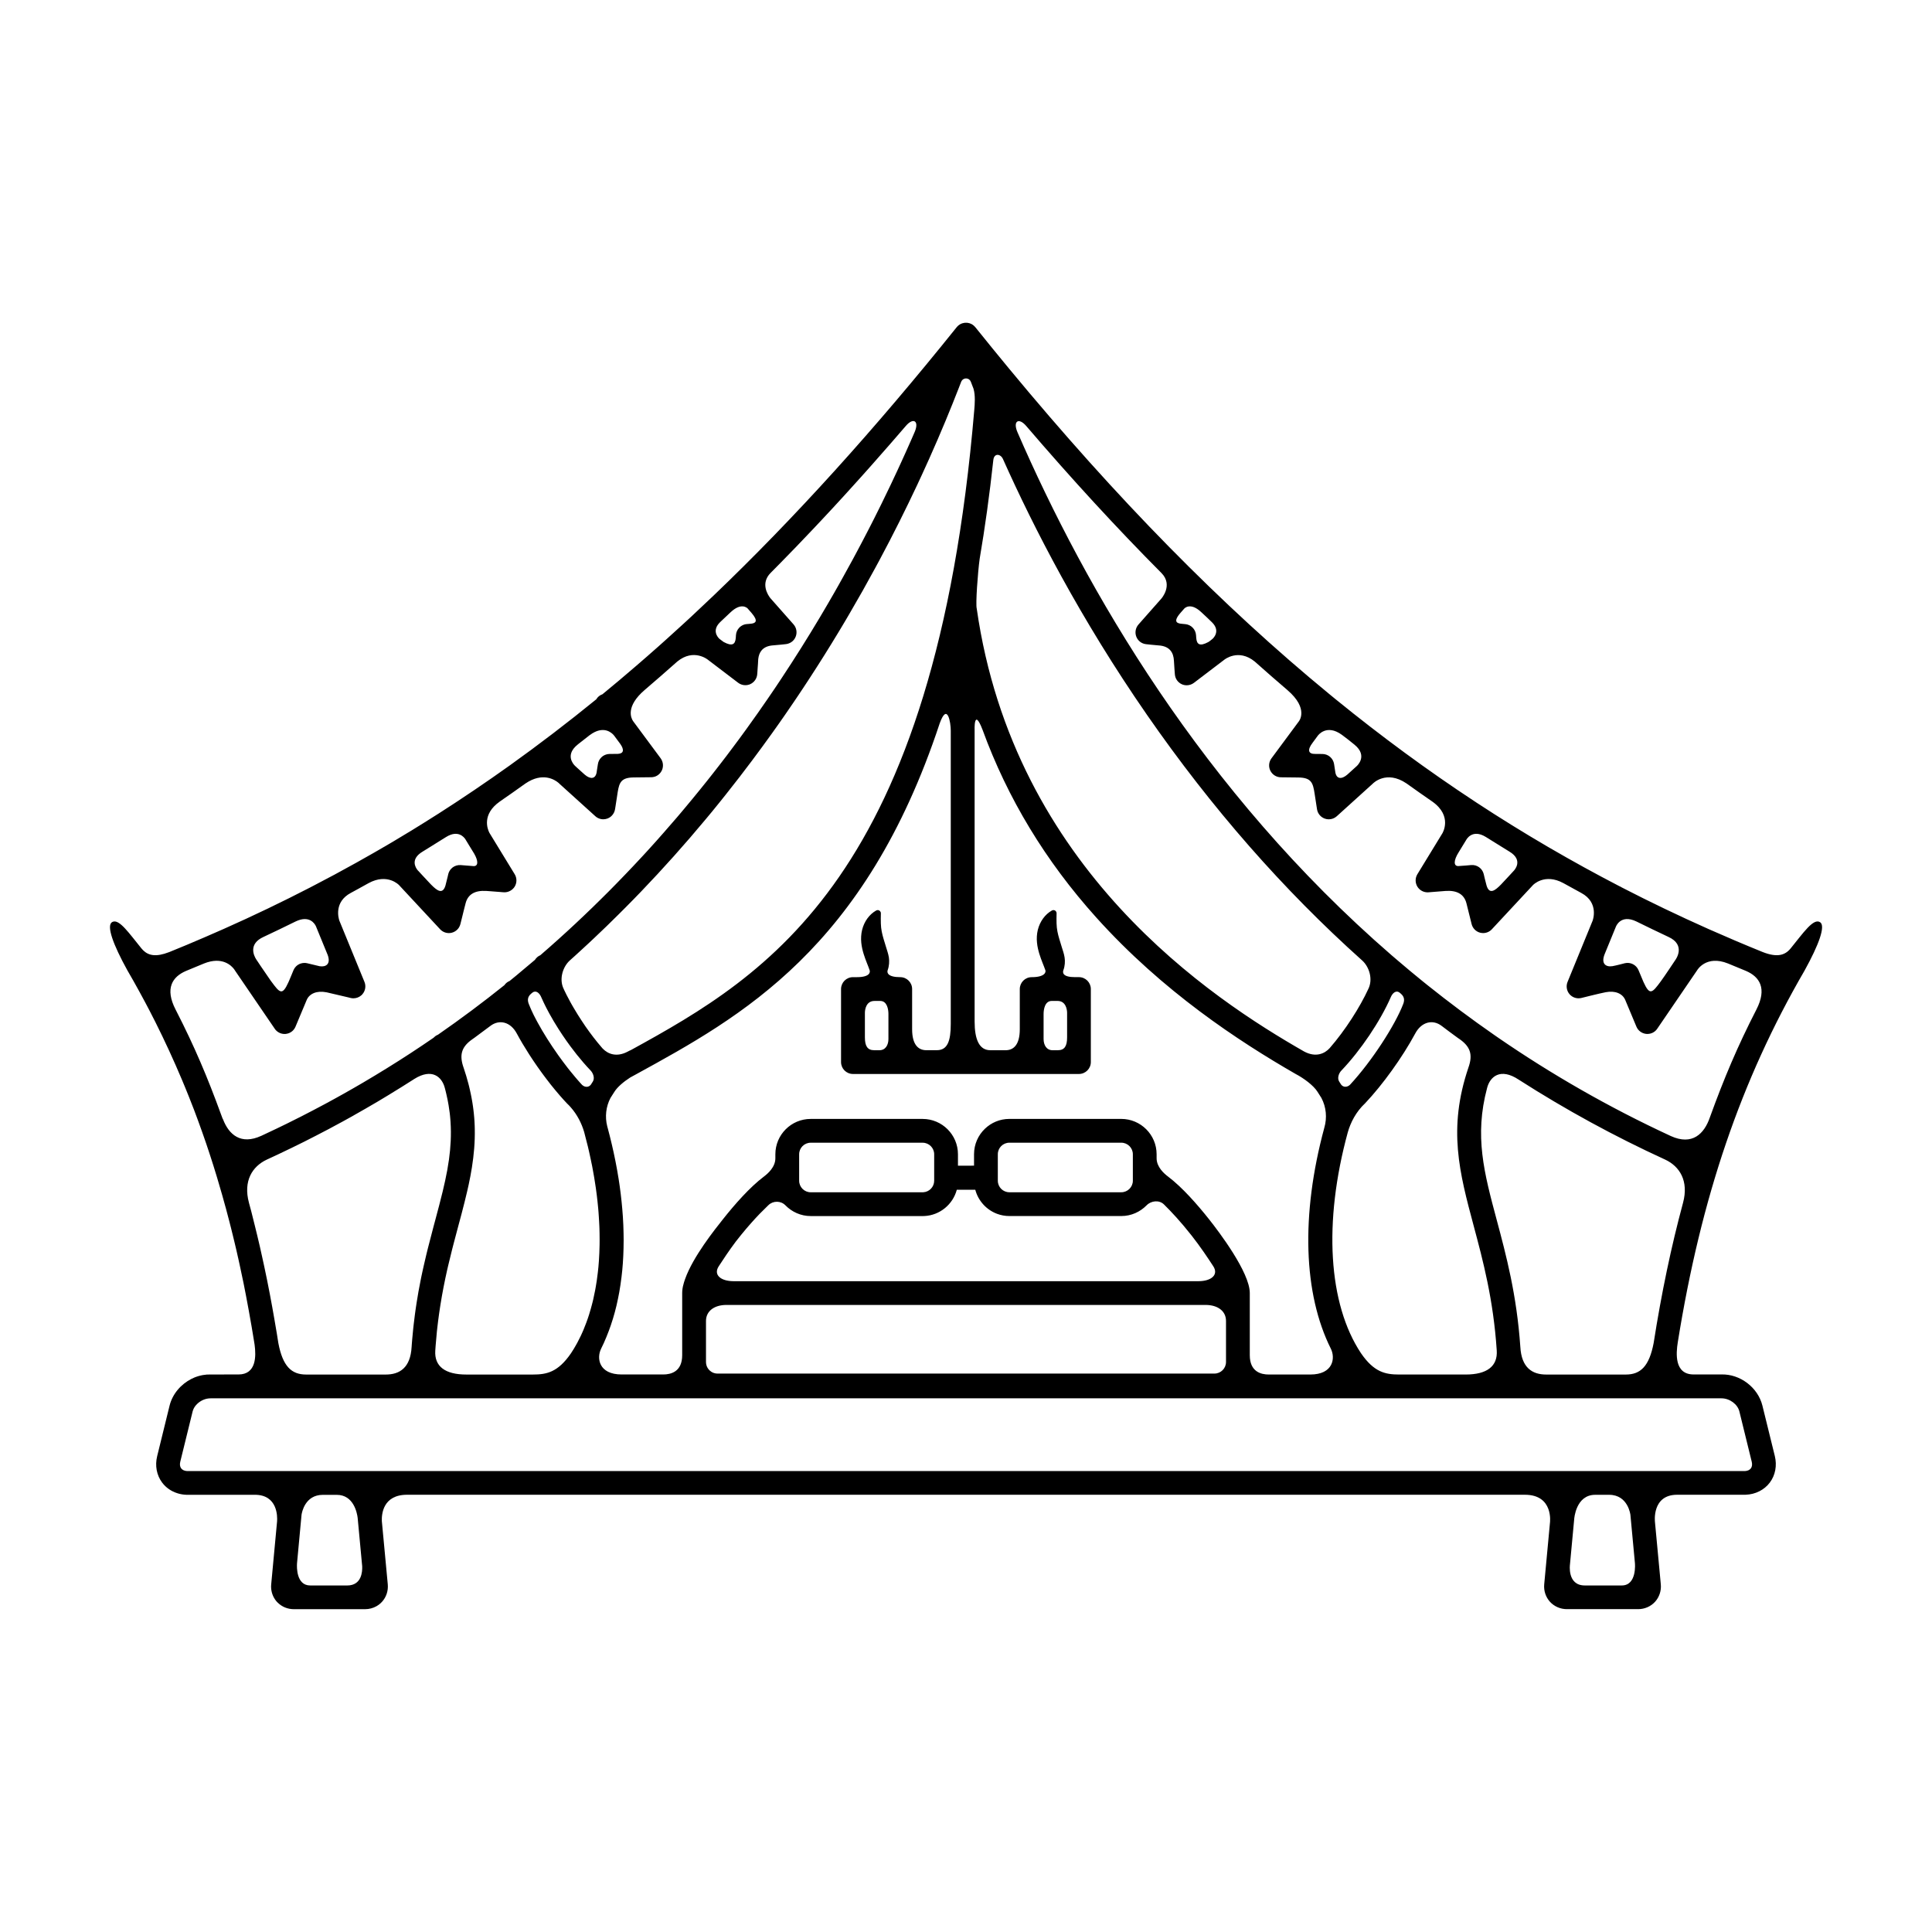 <svg height='100px' width='100px'  fill="#000000" xmlns="http://www.w3.org/2000/svg" xmlns:xlink="http://www.w3.org/1999/xlink" version="1.1" x="0px" y="0px" viewBox="0 0 100 100" enable-background="new 0 0 100 100" xml:space="preserve"><path d="M93.401,50.242c0.752-1.358,1.092-2.312,0.812-2.505c-0.346-0.238-0.875,0.551-1.53,1.353  c-0.293,0.358-0.698,0.481-1.447,0.187c-0.948-0.384-1.883-0.782-2.808-1.192c-0.009-0.004-0.018-0.009-0.026-0.012  c-1.516-0.676-3.003-1.388-4.464-2.142c-0.033-0.023-0.069-0.042-0.107-0.057c-0.001-0.001-0.004-0.001-0.006-0.002  c-1.229-0.637-2.44-1.303-3.635-1.999c-0.026-0.017-0.051-0.032-0.078-0.045c-1.252-0.731-2.49-1.498-3.712-2.3  c-0.01-0.006-0.018-0.015-0.027-0.02c-0.005-0.004-0.01-0.005-0.015-0.008c-2.456-1.615-4.856-3.378-7.223-5.304  c-0.122-0.099-0.256-0.206-0.316-0.259c-5.605-4.604-11.03-10.137-16.577-16.841c-0.586-0.708-1.171-1.428-1.76-2.161  c-0.002,0-0.003-0.001-0.004-0.002c-0.004-0.006-0.011-0.012-0.017-0.019c-0.009-0.01-0.016-0.019-0.024-0.027v-0.001  c-0.005-0.004-0.009-0.008-0.014-0.012c-0.005-0.005-0.01-0.009-0.015-0.014c-0.002-0.002-0.006-0.005-0.01-0.008  c-0.002-0.003-0.006-0.005-0.008-0.008c-0.001-0.001-0.001-0.002-0.002-0.003c-0.002-0.002-0.005-0.002-0.007-0.005  c-0.002-0.001-0.005-0.003-0.008-0.005c-0.01-0.008-0.018-0.014-0.028-0.021c-0.011-0.006-0.021-0.013-0.032-0.02  c-0.008-0.005-0.016-0.01-0.024-0.015c-0.006-0.003-0.013-0.005-0.02-0.008c-0.01-0.005-0.021-0.01-0.032-0.014  c-0.006-0.002-0.012-0.006-0.019-0.009c-0.005-0.002-0.01-0.002-0.015-0.005c-0.009-0.003-0.018-0.006-0.026-0.009  c-0.006-0.002-0.014-0.003-0.021-0.004c-0.011-0.003-0.023-0.005-0.036-0.008c-0.013-0.002-0.025-0.006-0.039-0.008  c-0.007-0.001-0.013-0.002-0.021-0.002s-0.014-0.001-0.021-0.001h-0.012c-0.009-0.001-0.018-0.001-0.026-0.001  c-0.009,0-0.018,0-0.026,0.001h-0.013c-0.006,0.001-0.014,0.001-0.021,0.001H49.94c-0.006,0-0.013,0.001-0.021,0.002  c-0.013,0.002-0.024,0.004-0.037,0.008c-0.012,0.002-0.024,0.005-0.037,0.008c-0.007,0.001-0.013,0.002-0.021,0.004  c-0.009,0.003-0.017,0.006-0.025,0.009c-0.002,0.001-0.005,0.002-0.008,0.002c-0.002,0.001-0.006,0.001-0.008,0.002  s-0.006,0.002-0.009,0.004c-0.003,0.001-0.006,0.003-0.01,0.005c-0.01,0.004-0.021,0.008-0.032,0.014  c-0.006,0.003-0.012,0.005-0.02,0.008c-0.007,0.005-0.016,0.01-0.023,0.015c0,0.001-0.001,0.001-0.001,0.001  c-0.011,0.005-0.021,0.012-0.031,0.019c-0.01,0.007-0.02,0.013-0.03,0.021c-0.001,0.001-0.003,0.003-0.006,0.005  c-0.002,0.002-0.005,0.002-0.007,0.005c-0.001,0-0.002,0.001-0.004,0.002v0.001c-0.002,0.002-0.006,0.005-0.008,0.008  c-0.004,0.003-0.006,0.006-0.01,0.008v0.001c-0.004,0.003-0.009,0.008-0.014,0.012c-0.004,0.004-0.009,0.008-0.013,0.012v0.001  c-0.009,0.009-0.017,0.018-0.026,0.027c-0.005,0.006-0.013,0.012-0.017,0.019c-0.001,0.001-0.002,0.002-0.002,0.002  c-4.238,5.284-8.388,9.879-12.58,13.888c-0.381,0.364-0.763,0.724-1.145,1.08c-0.143,0.132-0.287,0.265-0.431,0.397  c-0.287,0.263-0.573,0.524-0.862,0.783c-0.143,0.129-0.287,0.258-0.431,0.386c-0.192,0.169-0.384,0.338-0.576,0.507  c-0.192,0.169-0.384,0.336-0.578,0.501c-0.289,0.249-0.577,0.495-0.866,0.738c-0.29,0.243-0.58,0.484-0.87,0.723  c-0.055,0.02-0.107,0.044-0.156,0.081c-0.067,0.05-0.121,0.11-0.161,0.178l-0.001,0.001c-0.74,0.602-1.483,1.188-2.23,1.759  c-0.746,0.57-1.497,1.125-2.251,1.665c-0.604,0.432-1.212,0.854-1.823,1.267c-0.305,0.207-0.61,0.411-0.918,0.613  c-0.005,0.004-0.01,0.005-0.015,0.008c-0.005,0.002-0.01,0.006-0.014,0.01c-0.001,0.002-0.003,0.003-0.006,0.004  c-0.002,0.003-0.005,0.004-0.006,0.005c-0.306,0.2-0.612,0.398-0.919,0.596h-0.001c-0.46,0.293-0.923,0.582-1.388,0.868  c-0.001,0-0.001,0-0.001,0c-0.31,0.189-0.622,0.376-0.933,0.562c-0.156,0.092-0.312,0.185-0.469,0.276h-0.001  c-0.013,0.007-0.027,0.013-0.039,0.021s-0.025,0.015-0.036,0.022c-0.16,0.094-0.32,0.186-0.481,0.278  c-0.29,0.167-0.581,0.332-0.872,0.493c0,0,0,0.001-0.001,0.001c-0.377,0.21-0.757,0.419-1.137,0.623  c-0.381,0.205-0.762,0.405-1.146,0.604c-0.003,0.001-0.004,0.001-0.006,0.002c-0.038,0.016-0.073,0.036-0.107,0.057  c-0.366,0.188-0.732,0.374-1.1,0.558c-0.367,0.182-0.735,0.362-1.104,0.54c-0.746,0.358-1.499,0.707-2.259,1.044  c-0.009,0.004-0.018,0.008-0.026,0.012h-0.001c-0.318,0.14-0.636,0.28-0.956,0.418c-0.306,0.132-0.613,0.263-0.921,0.392  c0,0,0,0.001-0.001,0.001c-0.308,0.129-0.618,0.256-0.929,0.382c-0.007,0.003-0.015,0.006-0.022,0.008  c-0.662,0.256-1.053,0.181-1.335-0.097c-0.032-0.031-0.062-0.063-0.09-0.099c-0.629-0.77-1.142-1.53-1.489-1.375  c-0.014,0.007-0.027,0.015-0.041,0.023c-0.279,0.192,0.058,1.145,0.81,2.501c0.001,0.001,0.001,0.002,0.002,0.003  c0.104,0.177,0.205,0.354,0.305,0.532c0.1,0.179,0.199,0.357,0.297,0.535c0.111,0.199,0.218,0.4,0.325,0.601  c0.074,0.138,0.146,0.277,0.218,0.415c0.012,0.021,0.021,0.042,0.032,0.063c0.091,0.173,0.18,0.348,0.267,0.523  c0.488,0.975,0.945,1.966,1.371,2.978c0.055,0.126,0.107,0.254,0.159,0.382c0.07,0.169,0.138,0.338,0.206,0.508  c0.089,0.22,0.175,0.443,0.261,0.667c0.057,0.151,0.114,0.304,0.171,0.458c0.013,0.032,0.025,0.064,0.036,0.097  c0.071,0.194,0.142,0.387,0.21,0.583c0.001,0.001,0.001,0.003,0.002,0.005c0.069,0.194,0.137,0.39,0.204,0.585  c0.052,0.152,0.103,0.303,0.152,0.456c0.026,0.075,0.05,0.151,0.074,0.226c0.051,0.152,0.099,0.304,0.147,0.458  c0.015,0.045,0.028,0.092,0.043,0.138c0.053,0.167,0.104,0.336,0.155,0.505c0.09,0.295,0.177,0.593,0.261,0.892  c0.058,0.201,0.115,0.403,0.168,0.606c0.01,0.034,0.02,0.069,0.029,0.102c0.06,0.223,0.121,0.448,0.177,0.673  c0.033,0.123,0.064,0.247,0.095,0.372c0.032,0.125,0.062,0.249,0.092,0.374c0.027,0.109,0.053,0.217,0.079,0.325  c0.035,0.144,0.068,0.287,0.102,0.431c0.028,0.125,0.057,0.25,0.084,0.375c0.001,0.004,0.003,0.006,0.003,0.009  c0.028,0.126,0.056,0.253,0.083,0.38c0.067,0.304,0.132,0.61,0.195,0.918c0.043,0.213,0.086,0.426,0.126,0.642  c0.051,0.259,0.1,0.521,0.146,0.783c0.05,0.272,0.099,0.545,0.145,0.819c0.024,0.136,0.045,0.271,0.068,0.407  c0.023,0.139,0.046,0.279,0.069,0.42c0.006,0.039,0.012,0.082,0.02,0.127c0.076,0.575,0.096,1.532-0.837,1.532H10.91  c-0.14-0.004-0.278,0.006-0.415,0.031c-0.029,0.005-0.057,0.011-0.086,0.018c-0.029,0.006-0.058,0.013-0.086,0.021  c-0.028,0.007-0.057,0.016-0.084,0.024c-0.029,0.009-0.056,0.019-0.084,0.028c-0.027,0.01-0.055,0.021-0.083,0.031  c-0.053,0.023-0.107,0.047-0.159,0.073c-0.55,0.278-0.987,0.784-1.136,1.388l-0.641,2.609c-0.123,0.494-0.028,0.995,0.258,1.375  c0.197,0.262,0.474,0.453,0.794,0.551c0.058,0.019,0.117,0.034,0.177,0.045c0.022,0.005,0.045,0.009,0.069,0.013  c0.069,0.011,0.14,0.018,0.211,0.02h0.023h3.523c1.182,0,1.168,1.129,1.151,1.369c-0.001,0.028-0.004,0.044-0.004,0.044  l-0.301,3.224c-0.027,0.275,0.044,0.553,0.196,0.776c0.03,0.045,0.063,0.088,0.1,0.127c0.015,0.016,0.028,0.031,0.044,0.044  c0.218,0.216,0.516,0.337,0.83,0.337H18.9c0.208,0,0.411-0.054,0.587-0.154c0.035-0.021,0.069-0.042,0.102-0.065  c0.034-0.023,0.066-0.049,0.095-0.075c0.031-0.027,0.06-0.055,0.087-0.086c0.222-0.241,0.33-0.571,0.3-0.903v-0.002l-0.299-3.188  c0,0-0.002-0.024-0.006-0.067c0-0.006-0.002-0.013-0.002-0.021v-0.011c-0.013-0.326,0.045-1.351,1.306-1.351h31.491h26.366  c1.5,0,1.299,1.449,1.299,1.449l-0.298,3.188c-0.031,0.333,0.079,0.662,0.299,0.904c0.222,0.242,0.539,0.38,0.873,0.38h3.692  c0.334,0,0.653-0.139,0.873-0.381c0.221-0.243,0.329-0.572,0.298-0.904l-0.302-3.223c0,0-0.178-1.413,1.146-1.413h3.524  c0.008,0,0.015,0,0.024-0.001c0.508-0.018,0.964-0.249,1.25-0.629c0.287-0.381,0.38-0.882,0.259-1.376l-0.642-2.608  c-0.232-0.941-1.158-1.645-2.133-1.613h-1.43c-1.008,0-0.905-1.114-0.818-1.66C88.041,61.985,90.112,55.906,93.401,50.242z   M83.062,49.372c0.143-0.348,0.571-1.394,0.571-1.394s0.235-0.684,1.072-0.28c0.545,0.27,1.094,0.533,1.646,0.793  c0.947,0.427,0.366,1.196,0.366,1.196s-0.555,0.838-0.754,1.107c-0.447,0.603-0.57,0.757-0.898,0.031  c-0.067-0.15-0.255-0.608-0.255-0.608c-0.116-0.277-0.416-0.43-0.709-0.361c0,0-0.481,0.127-0.644,0.153  C83.113,50.063,82.853,49.879,83.062,49.372z M75.503,44.109c0.1-0.159,0.39-0.638,0.39-0.638s0.299-0.587,1.009-0.153  c0.41,0.25,0.812,0.51,1.221,0.758c0.771,0.459,0.229,0.996,0.229,0.996s-0.492,0.537-0.66,0.71  c-0.294,0.301-0.597,0.547-0.747,0.056c-0.045-0.146-0.148-0.597-0.148-0.597c-0.072-0.292-0.344-0.49-0.646-0.466  c0,0-0.498,0.047-0.664,0.052C75.229,44.837,75.233,44.534,75.503,44.109z M67.94,38.445c0.07-0.091,0.271-0.368,0.271-0.368  s0.443-0.63,1.251-0.038c0.222,0.163,0.436,0.333,0.648,0.507c0.717,0.585,0.113,1.108,0.113,1.108s-0.358,0.326-0.479,0.434  c-0.295,0.259-0.583,0.255-0.633-0.154c-0.012-0.096-0.059-0.387-0.059-0.387c-0.047-0.297-0.3-0.518-0.602-0.521  c0,0-0.279-0.006-0.372-0.003C67.713,39.032,67.655,38.816,67.94,38.445z M61.096,31.729c0.049-0.058,0.2-0.227,0.2-0.227  s0.304-0.36,0.884,0.185c0.186,0.173,0.373,0.346,0.553,0.524c0.48,0.474,0.027,0.856,0.027,0.856s-0.156,0.132-0.216,0.164  c-0.447,0.24-0.601,0.125-0.627-0.214c-0.004-0.036-0.01-0.141-0.01-0.141c-0.021-0.301-0.256-0.543-0.555-0.571  c0,0-0.126-0.014-0.169-0.016C60.954,32.27,60.681,32.212,61.096,31.729z M53.119,22.051c2.34,2.731,4.664,5.262,6.997,7.608  c0.619,0.625-0.005,1.325-0.005,1.325l-1.184,1.341c-0.153,0.174-0.195,0.419-0.111,0.633c0.084,0.216,0.283,0.365,0.513,0.386  c0,0,0.472,0.052,0.629,0.062c0.592,0.033,0.784,0.379,0.804,0.793c0.007,0.175,0.048,0.697,0.048,0.697  c0.015,0.227,0.152,0.426,0.359,0.52c0.081,0.037,0.167,0.054,0.254,0.054c0.132,0,0.264-0.042,0.373-0.125l1.573-1.197  c0,0,0.729-0.599,1.579,0.096c0.56,0.5,1.122,0.99,1.684,1.471c1.149,0.984,0.589,1.632,0.589,1.632l-1.411,1.905  c-0.138,0.186-0.16,0.434-0.057,0.64c0.104,0.207,0.312,0.339,0.544,0.341c0,0,0.667,0.01,0.89,0.01  c0.694,0.003,0.772,0.28,0.858,0.845c0.031,0.2,0.123,0.799,0.123,0.799c0.034,0.222,0.19,0.41,0.403,0.485  c0.068,0.025,0.136,0.036,0.206,0.036c0.15,0,0.298-0.054,0.414-0.159l1.862-1.686c0,0,0.689-0.731,1.752-0.009  c0.443,0.317,0.886,0.63,1.333,0.937c1.067,0.756,0.518,1.643,0.518,1.643l-1.293,2.116c-0.121,0.198-0.12,0.446,0.001,0.645  c0.121,0.196,0.341,0.308,0.572,0.291c0,0,0.675-0.056,0.898-0.071c0.583-0.037,0.948,0.174,1.068,0.637  c0.07,0.268,0.268,1.077,0.268,1.077c0.054,0.219,0.224,0.392,0.443,0.448c0.05,0.012,0.102,0.019,0.154,0.019  c0.168,0,0.333-0.069,0.45-0.196l2.132-2.291c0,0,0.595-0.629,1.572-0.098c0.306,0.171,0.614,0.34,0.923,0.507  c0.949,0.508,0.588,1.441,0.588,1.441l-1.296,3.165c-0.087,0.213-0.049,0.458,0.101,0.634c0.15,0.175,0.386,0.251,0.611,0.198  c0,0,0.944-0.238,1.263-0.299c0.487-0.093,0.871,0.066,1.013,0.405c0.144,0.344,0.577,1.379,0.577,1.379  c0.087,0.208,0.282,0.35,0.506,0.374c0.021,0.002,0.042,0.002,0.063,0.002c0.202,0,0.392-0.098,0.507-0.268l2.061-3.02  c0,0,0.458-0.82,1.608-0.357c0.276,0.118,0.56,0.234,0.924,0.382c0.706,0.303,1.105,0.904,0.539,2.004  c-0.969,1.887-1.667,3.538-2.403,5.568c-0.292,0.864-0.917,1.479-2.023,0.976c-3.223-1.49-6.188-3.202-8.914-5.075  c-0.063-0.042-0.217-0.153-0.224-0.155c-1.194-0.829-2.341-1.687-3.445-2.57c-0.077-0.065-0.162-0.129-0.27-0.217  c-0.445-0.361-0.883-0.726-1.312-1.094c-0.135-0.122-0.213-0.177-0.281-0.24c-9.833-8.515-15.854-18.976-19.37-27.072  C52.412,21.793,52.727,21.593,53.119,22.051z M53.4,50.578c-0.341,0-0.616,0.276-0.616,0.615v2.08c0,0.821-0.336,1.086-0.727,1.086  h-0.801c-0.577,0-0.81-0.569-0.81-1.488v-15.06c0,0-0.052-1.236,0.41-0.039c1.293,3.547,3.26,6.8,5.886,9.717  c3.443,3.828,7.374,6.404,10.317,8.098c0.421,0.219,0.933,0.599,1.134,0.923c0.067,0.104,0.135,0.213,0.203,0.32  c0.246,0.464,0.304,1.021,0.148,1.55c-1.222,4.522-1.076,8.596,0.341,11.43c0.241,0.482,0.127,1.335-1.063,1.335h-2.154  c-0.395,0-0.979-0.142-0.979-0.998v-3.219c0-1.073-1.61-3.19-2.104-3.813c-0.623-0.786-1.399-1.666-2.128-2.217  c-0.202-0.152-0.591-0.491-0.591-0.947v-0.207c0-1.008-0.821-1.829-1.829-1.829h-5.794c-0.49,0-0.937,0.194-1.265,0.511  c-0.347,0.332-0.562,0.801-0.562,1.318v0.591h-0.122v0.001h-0.71v-0.592c0-1.008-0.821-1.828-1.829-1.828h-5.719h-0.075  c-1.008,0-1.828,0.819-1.828,1.828v0.208c0,0.457-0.389,0.794-0.591,0.946c-0.73,0.551-1.506,1.432-2.128,2.218  c-0.403,0.508-1.549,1.936-1.954,3.09c-0.014,0.038-0.027,0.075-0.038,0.112c-0.001,0.004-0.004,0.01-0.005,0.014  c-0.009,0.03-0.018,0.059-0.026,0.087c-0.001,0.004-0.001,0.006-0.002,0.01c-0.015,0.052-0.028,0.103-0.04,0.152  c-0.009,0.04-0.015,0.078-0.021,0.114c-0.013,0.081-0.018,0.158-0.018,0.231v3.219c0,0.857-0.585,0.998-0.98,0.998h-2.153  c-1.188,0-1.304-0.848-1.065-1.33c0-0.001,0.001-0.002,0.001-0.004c0.044-0.09,0.088-0.18,0.13-0.271  c0.003-0.009,0.007-0.016,0.011-0.024c0.045-0.099,0.088-0.201,0.13-0.303c0.043-0.102,0.084-0.206,0.123-0.312  c0.039-0.099,0.075-0.202,0.11-0.305c0.002-0.007,0.005-0.016,0.007-0.023c0.036-0.104,0.07-0.21,0.103-0.318  c0.033-0.11,0.064-0.222,0.096-0.334c0.028-0.107,0.056-0.214,0.082-0.323c0.005-0.022,0.01-0.042,0.015-0.065  c0.022-0.095,0.043-0.189,0.062-0.286c0.003-0.008,0.005-0.019,0.006-0.027c0.022-0.108,0.043-0.217,0.064-0.327  c0.004-0.026,0.008-0.052,0.013-0.078c0.018-0.102,0.035-0.204,0.05-0.309c0.019-0.121,0.034-0.242,0.049-0.365  c0.001-0.004,0.003-0.011,0.003-0.016c0.013-0.11,0.026-0.222,0.037-0.334c0.002-0.02,0.004-0.039,0.006-0.058  c0.011-0.118,0.021-0.233,0.029-0.351c0-0.007,0-0.015,0.001-0.021c0.006-0.094,0.013-0.188,0.017-0.284  c0.002-0.034,0.004-0.07,0.005-0.104c0.001-0.016,0.002-0.032,0.002-0.05c0.005-0.108,0.009-0.216,0.011-0.327v-0.025  c0.004-0.127,0.005-0.255,0.005-0.384c0-0.112-0.001-0.225-0.004-0.338c-0.001-0.062-0.002-0.123-0.005-0.185  c-0.001-0.085-0.005-0.171-0.008-0.258c-0.005-0.123-0.011-0.247-0.02-0.372c-0.001-0.027-0.003-0.056-0.005-0.083  c-0.006-0.09-0.012-0.18-0.021-0.271c-0.001-0.038-0.005-0.076-0.009-0.115c-0.008-0.109-0.019-0.219-0.031-0.328  c-0.001-0.019-0.003-0.038-0.006-0.059c-0.012-0.13-0.028-0.261-0.044-0.392c-0.031-0.255-0.067-0.512-0.108-0.771  c0-0.005-0.001-0.011-0.003-0.016c-0.012-0.083-0.026-0.165-0.042-0.248c-0.007-0.049-0.015-0.097-0.024-0.146  c-0.01-0.06-0.021-0.12-0.033-0.179c-0.019-0.107-0.04-0.214-0.061-0.321c0-0.003,0-0.005-0.002-0.009  c-0.023-0.12-0.048-0.239-0.074-0.359c-0.007-0.042-0.017-0.084-0.027-0.125c-0.027-0.125-0.055-0.25-0.085-0.376  c-0.066-0.283-0.138-0.568-0.215-0.855c-0.007-0.024-0.015-0.049-0.021-0.075c-0.129-0.504-0.067-1.032,0.168-1.476  c0.068-0.107,0.135-0.213,0.203-0.318c0.151-0.244,0.473-0.516,0.804-0.73c0.001-0.001,0.002-0.001,0.003-0.003  c0.102-0.055,0.204-0.11,0.306-0.167c5.449-2.986,11.863-6.505,15.723-18.169c0.399-1.104,0.573-0.042,0.573,0.374  c0,1.308,0,15.181,0,15.181c0,0.882-0.165,1.362-0.719,1.362h-0.572c-0.384-0.009-0.709-0.277-0.709-1.085v-2.08  c0-0.339-0.275-0.615-0.615-0.615c-0.643,0-0.7-0.23-0.65-0.364c0.079-0.214,0.091-0.457,0.062-0.655  c-0.032-0.2-0.099-0.379-0.146-0.537c-0.096-0.319-0.176-0.551-0.224-0.805c-0.054-0.256-0.053-0.553-0.045-0.944  c0.002-0.089-0.069-0.164-0.159-0.166c-0.03,0-0.058,0.008-0.083,0.021l-0.002,0.001c-0.354,0.199-0.619,0.565-0.727,1.004  c-0.053,0.218-0.064,0.447-0.043,0.659c0.021,0.213,0.069,0.409,0.122,0.582c0.109,0.352,0.231,0.605,0.311,0.847  c0.038,0.109,0,0.357-0.663,0.357h-0.201c-0.34,0-0.616,0.276-0.616,0.615v3.78c0,0.341,0.276,0.616,0.616,0.616h11.697  c0.34,0,0.616-0.276,0.616-0.616v-3.781c0-0.339-0.276-0.615-0.616-0.615h-0.201c-0.642,0-0.652-0.23-0.603-0.364  c0.08-0.214,0.093-0.456,0.062-0.654c-0.031-0.2-0.098-0.379-0.146-0.537c-0.096-0.319-0.176-0.551-0.225-0.806  c-0.053-0.256-0.053-0.553-0.044-0.943c0.001-0.089-0.07-0.165-0.158-0.166c-0.031-0.001-0.06,0.007-0.083,0.02l-0.002,0.001  c-0.354,0.199-0.62,0.566-0.729,1.004c-0.052,0.218-0.064,0.447-0.042,0.658c0.02,0.213,0.069,0.409,0.122,0.584  c0.11,0.352,0.229,0.605,0.312,0.846C54.147,50.331,54.064,50.578,53.4,50.578z M37.139,71.096c-0.087,0-0.17-0.019-0.245-0.052  c-0.025-0.011-0.048-0.023-0.072-0.039c-0.029-0.018-0.059-0.041-0.084-0.065c-0.064-0.058-0.115-0.129-0.149-0.209c0,0,0,0,0-0.001  c-0.008-0.019-0.014-0.037-0.02-0.056c-0.018-0.057-0.027-0.114-0.027-0.176v-2.125c0-0.508,0.423-0.83,1.062-0.83h14.37h10.422  c0.639,0,1.062,0.32,1.062,0.829v2.125c0,0.33-0.269,0.599-0.599,0.599H37.139z M52.244,62.942h5.794  c0.514,0,0.976-0.215,1.311-0.556c0.24-0.245,0.655-0.283,0.896-0.046c0.382,0.375,0.871,0.897,1.437,1.617  c0.459,0.585,0.824,1.135,1.119,1.587c0.283,0.438-0.101,0.77-0.773,0.77H51.936H37.972c-0.67,0-1.056-0.33-0.772-0.769  c0.241-0.37,0.527-0.804,0.875-1.268c0.003-0.005,0.007-0.009,0.01-0.014c0.091-0.117,0.186-0.236,0.285-0.358  c0.341-0.419,0.664-0.781,0.958-1.086c0.131-0.134,0.256-0.256,0.371-0.368c0.026-0.025,0.049-0.048,0.074-0.072  c0.001-0.001,0.004-0.002,0.005-0.005c0.24-0.23,0.636-0.231,0.874,0.012c0.334,0.342,0.797,0.557,1.311,0.557h5.794  c0.027,0,0.053,0,0.079-0.001c0.812-0.036,1.486-0.603,1.688-1.361h0.122V61.58h0.834c0.153,0.575,0.576,1.039,1.125,1.246  C51.802,62.9,52.019,62.942,52.244,62.942z M51.647,61.114v-1.37c0-0.33,0.267-0.598,0.597-0.598h5.794  c0.33,0,0.598,0.269,0.598,0.598v1.37c0,0.329-0.269,0.597-0.598,0.597h-5.794C51.914,61.711,51.647,61.443,51.647,61.114z   M47.755,59.147c0.33,0,0.598,0.268,0.598,0.597v1.37c0,0.32-0.252,0.581-0.567,0.597c-0.01,0.001-0.021,0.001-0.031,0.001h-5.794  c-0.329,0-0.597-0.269-0.597-0.598v-1.37c0-0.329,0.268-0.597,0.597-0.597h0.101H47.755z M27.583,71.146h-3.447  c-1.094,0-1.658-0.42-1.606-1.238c0.005-0.085,0.011-0.17,0.018-0.253c0.019-0.246,0.041-0.488,0.064-0.723  c0.008-0.075,0.016-0.15,0.025-0.224c0.004-0.04,0.009-0.079,0.014-0.119c0.01-0.083,0.02-0.163,0.029-0.242  c0.004-0.031,0.007-0.062,0.013-0.093c0.01-0.074,0.02-0.148,0.029-0.221c0.013-0.094,0.026-0.186,0.041-0.277  c0.008-0.062,0.018-0.124,0.028-0.184c0.103-0.655,0.226-1.27,0.357-1.853c0.018-0.073,0.034-0.146,0.051-0.218  c0.067-0.288,0.136-0.568,0.206-0.842c0.024-0.098,0.051-0.197,0.076-0.294c0.079-0.308,0.16-0.608,0.239-0.902  c0.057-0.212,0.113-0.421,0.168-0.627c0.054-0.207,0.107-0.411,0.157-0.612c0.045-0.184,0.09-0.366,0.132-0.546  c0.028-0.119,0.054-0.237,0.08-0.355c0.064-0.297,0.121-0.594,0.168-0.891c0.104-0.655,0.163-1.313,0.149-1.996  c0-0.057-0.002-0.112-0.004-0.169c-0.004-0.081-0.007-0.164-0.012-0.246c-0.004-0.056-0.008-0.111-0.012-0.167  c-0.006-0.071-0.013-0.144-0.02-0.217c-0.006-0.063-0.013-0.129-0.022-0.195c-0.007-0.058-0.015-0.115-0.023-0.175  c-0.005-0.04-0.011-0.079-0.018-0.118l-0.003-0.022c-0.005-0.038-0.013-0.078-0.019-0.117c-0.012-0.066-0.024-0.133-0.036-0.201  c-0.01-0.056-0.021-0.111-0.033-0.166c-0.018-0.086-0.036-0.174-0.057-0.262c-0.01-0.046-0.021-0.093-0.033-0.14  c-0.001-0.009-0.003-0.016-0.006-0.025c-0.01-0.039-0.02-0.079-0.03-0.118c-0.07-0.272-0.154-0.549-0.25-0.835  c-0.002-0.007-0.004-0.014-0.008-0.021c-0.214-0.622-0.099-1.016,0.358-1.376c0.047-0.033,0.095-0.068,0.141-0.103  c0.018-0.013,0.035-0.023,0.053-0.036c0.282-0.207,0.562-0.415,0.841-0.625c0.458-0.351,1.043-0.219,1.369,0.394  c0.185,0.343,0.396,0.699,0.625,1.055c0.04,0.062,0.08,0.123,0.121,0.186c0.041,0.064,0.083,0.128,0.127,0.191  c0.122,0.182,0.249,0.363,0.379,0.542c0.044,0.06,0.087,0.121,0.132,0.18c0.049,0.066,0.099,0.133,0.149,0.198  c0.147,0.195,0.297,0.385,0.449,0.567c0.087,0.106,0.175,0.209,0.262,0.309c0.057,0.064,0.112,0.127,0.167,0.188  c0.032,0.036,0.063,0.07,0.095,0.103c0.028,0.031,0.057,0.062,0.086,0.093h0.001c0.005,0.006,0.011,0.011,0.016,0.017  c0.064,0.059,0.125,0.122,0.181,0.187c0.344,0.389,0.566,0.844,0.691,1.265c0.004,0.011,0.006,0.024,0.01,0.035  c0.066,0.245,0.129,0.489,0.187,0.731c0.022,0.09,0.043,0.18,0.063,0.27c0.012,0.047,0.021,0.094,0.031,0.142  c0.024,0.099,0.044,0.198,0.064,0.294c0.002,0.009,0.003,0.018,0.004,0.026c0.021,0.094,0.04,0.187,0.059,0.281  c0.015,0.078,0.029,0.154,0.042,0.23c0.008,0.037,0.014,0.074,0.02,0.111c0.017,0.089,0.032,0.178,0.047,0.267  c0.029,0.174,0.056,0.348,0.081,0.519c0.018,0.128,0.036,0.256,0.051,0.383c0.013,0.108,0.025,0.216,0.037,0.323  c0.01,0.077,0.017,0.153,0.023,0.229c0.006,0.052,0.01,0.104,0.015,0.154c0.004,0.053,0.01,0.106,0.013,0.157  c0.007,0.083,0.013,0.165,0.017,0.247c0.007,0.096,0.012,0.191,0.017,0.285c0.005,0.075,0.009,0.148,0.011,0.222  c0.001,0.039,0.003,0.076,0.004,0.114c0.002,0.082,0.005,0.165,0.006,0.246c0.002,0.109,0.003,0.217,0.003,0.326  c0,0.088-0.001,0.177-0.002,0.266c-0.005,0.277-0.016,0.548-0.034,0.815c-0.004,0.054-0.008,0.108-0.013,0.161  c-0.005,0.056-0.009,0.111-0.013,0.165c-0.006,0.06-0.013,0.121-0.019,0.18c-0.004,0.041-0.008,0.08-0.013,0.119  c-0.016,0.137-0.033,0.272-0.053,0.407c-0.017,0.112-0.035,0.224-0.054,0.334c-0.008,0.057-0.02,0.113-0.031,0.17  c-0.031,0.164-0.064,0.325-0.101,0.483c-0.013,0.053-0.025,0.104-0.039,0.158c-0.011,0.044-0.023,0.09-0.035,0.134  c-0.016,0.061-0.032,0.121-0.049,0.18c-0.029,0.105-0.061,0.208-0.092,0.31c-0.021,0.067-0.043,0.131-0.065,0.197  c-0.026,0.075-0.052,0.147-0.079,0.22c-0.047,0.126-0.096,0.249-0.146,0.37c-0.024,0.056-0.047,0.108-0.072,0.163  c-0.021,0.047-0.042,0.096-0.065,0.143c-0.057,0.119-0.117,0.238-0.178,0.352c-0.03,0.057-0.062,0.112-0.094,0.167  c-0.028,0.051-0.058,0.1-0.087,0.149c-0.02,0.032-0.04,0.064-0.06,0.095c-0.029,0.047-0.059,0.095-0.089,0.14  c-0.001,0.001-0.001,0.002-0.002,0.003C28.878,71.028,28.294,71.146,27.583,71.146z M30.687,55.978  c-0.033,0.053-0.067,0.107-0.102,0.161c-0.116,0.155-0.316,0.145-0.454,0.017c-0.022-0.022-0.043-0.046-0.065-0.07  c-0.02-0.02-0.038-0.04-0.056-0.062c-0.041-0.044-0.081-0.089-0.121-0.137c-0.043-0.049-0.086-0.098-0.127-0.149  c-0.087-0.101-0.171-0.205-0.256-0.31c-0.043-0.053-0.085-0.106-0.127-0.16c-0.083-0.107-0.167-0.218-0.25-0.329  c-0.083-0.111-0.164-0.222-0.244-0.335c-0.4-0.564-0.766-1.144-1.05-1.666c-0.028-0.05-0.054-0.1-0.08-0.148  c-0.093-0.172-0.175-0.339-0.245-0.494c-0.017-0.038-0.034-0.075-0.049-0.112c-0.032-0.074-0.062-0.144-0.088-0.212  c-0.006-0.017-0.012-0.035-0.019-0.052c-0.048-0.152-0.053-0.325,0.138-0.487c0.027-0.023,0.053-0.043,0.079-0.064  c0.191-0.129,0.354,0.056,0.424,0.204c0.004,0.008,0.007,0.015,0.01,0.022c0.044,0.102,0.091,0.206,0.143,0.31  c0.019,0.041,0.038,0.082,0.06,0.123c0.023,0.05,0.049,0.1,0.076,0.151c0.047,0.094,0.097,0.186,0.148,0.279  c0.145,0.265,0.304,0.533,0.474,0.799c0.065,0.103,0.132,0.205,0.2,0.306c0.068,0.102,0.138,0.202,0.208,0.303  c0.07,0.1,0.141,0.198,0.213,0.295c0.216,0.293,0.44,0.572,0.665,0.832c0.062,0.07,0.122,0.138,0.182,0.206  c0.062,0.067,0.122,0.133,0.183,0.197c0.005,0.004,0.012,0.011,0.015,0.016C30.712,55.562,30.79,55.809,30.687,55.978z   M45.985,52.483v1.296c0,0.308-0.15,0.58-0.462,0.58h-0.277c-0.344,0-0.479-0.214-0.479-0.664v-1.271  c0-0.177,0.068-0.615,0.494-0.615h0.302C45.92,51.81,45.985,52.25,45.985,52.483z M54.016,53.779v-1.296  c0-0.235,0.065-0.675,0.422-0.675h0.302c0.425,0,0.493,0.44,0.493,0.617v1.269c0,0.451-0.134,0.665-0.478,0.665h-0.279  C54.166,54.359,54.016,54.087,54.016,53.779z M69.761,58.609c0.144-0.507,0.428-1.069,0.898-1.504  c0.916-0.97,1.923-2.37,2.592-3.609c0.326-0.612,0.911-0.746,1.368-0.396c0.278,0.212,0.559,0.42,0.841,0.625  c0.623,0.406,0.8,0.822,0.544,1.537c-1.071,3.165-0.466,5.427,0.277,8.201c0.481,1.798,1.015,3.794,1.19,6.435  c0.056,0.822-0.51,1.247-1.606,1.247h-3.447c-0.712,0-1.298-0.119-1.974-1.104C68.756,67.5,68.486,63.279,69.761,58.609z   M69.443,55.398c0.975-1.024,1.996-2.526,2.552-3.803c0.065-0.15,0.232-0.36,0.434-0.227c0.026,0.021,0.052,0.043,0.078,0.064  c0.213,0.181,0.184,0.376,0.121,0.539c-0.416,1.084-1.615,2.949-2.749,4.173c-0.138,0.136-0.346,0.151-0.464-0.008  c-0.033-0.054-0.067-0.107-0.102-0.161C69.207,55.802,69.293,55.543,69.443,55.398z M59.366,36.998  c3.341,4.821,7.061,9.064,11.137,12.713c0.377,0.337,0.566,0.978,0.324,1.471c-0.432,0.943-1.203,2.153-2.004,3.07  c-0.251,0.277-0.707,0.499-1.316,0.177c-4.75-2.717-15.023-9.424-16.952-22.932c-0.063-0.225,0.054-1.861,0.152-2.571  c0.273-1.599,0.511-3.304,0.708-5.122c0.045-0.362,0.373-0.316,0.495-0.051C53.506,27.323,55.91,32.009,59.366,36.998z   M48.09,23.756c0.628-1.402,1.13-2.632,1.523-3.64c0.047-0.119,0.091-0.235,0.135-0.348c0.006-0.015,0.012-0.028,0.02-0.042  c0.009-0.016,0.02-0.031,0.031-0.044c0.008-0.012,0.018-0.021,0.028-0.029c0.03-0.025,0.062-0.044,0.099-0.054  c0.013-0.004,0.024-0.007,0.039-0.008c0.022-0.002,0.047-0.004,0.072,0c0.014,0.003,0.026,0.005,0.04,0.008  c0.012,0.004,0.024,0.009,0.037,0.014h0.001c0.025,0.011,0.047,0.026,0.065,0.044c0.03,0.027,0.055,0.062,0.071,0.104  c0.024,0.065,0.05,0.13,0.076,0.198c0.02,0.052,0.041,0.104,0.06,0.156c0.106,0.35,0.065,0.816,0.043,1.084  c-2.041,24.167-10.68,29.257-17.774,33.152c-0.053,0.021-0.107,0.047-0.163,0.079c-0.584,0.309-1.027,0.118-1.284-0.143  c-0.004-0.002-0.006-0.006-0.009-0.009c-0.013-0.013-0.026-0.028-0.039-0.043c-0.005-0.004-0.011-0.011-0.014-0.017  c-0.291-0.335-0.576-0.708-0.842-1.09c-0.064-0.094-0.128-0.189-0.19-0.284c-0.073-0.108-0.143-0.216-0.209-0.325  c-0.067-0.107-0.132-0.214-0.194-0.321c-0.032-0.053-0.063-0.106-0.093-0.159c-0.032-0.053-0.062-0.104-0.088-0.156  c-0.028-0.052-0.057-0.104-0.083-0.156c-0.089-0.162-0.169-0.321-0.241-0.474c-0.017-0.04-0.036-0.079-0.053-0.117  c-0.004-0.008-0.009-0.017-0.011-0.025c-0.192-0.482-0.003-1.08,0.354-1.401c0.088-0.079,0.176-0.159,0.265-0.238  c0.099-0.089,0.197-0.18,0.296-0.271c0.133-0.122,0.267-0.244,0.398-0.367c0.104-0.097,0.205-0.192,0.308-0.289  c0.424-0.399,0.844-0.806,1.26-1.221c0.129-0.128,0.259-0.256,0.387-0.387c0.127-0.129,0.256-0.26,0.384-0.39  s0.255-0.262,0.382-0.394c1.149-1.198,2.269-2.448,3.353-3.752c0.111-0.133,0.222-0.266,0.332-0.4  c0.12-0.146,0.237-0.29,0.355-0.437c0.118-0.146,0.235-0.292,0.352-0.44c0.239-0.299,0.475-0.6,0.71-0.906  c0.215-0.279,0.43-0.562,0.643-0.846c0.354-0.471,0.703-0.95,1.049-1.433c0.112-0.157,0.223-0.313,0.334-0.47  c0.11-0.158,0.221-0.315,0.331-0.474c0.156-0.225,0.309-0.449,0.46-0.672c0.076-0.112,0.15-0.223,0.226-0.335  c0.028-0.041,0.057-0.083,0.083-0.125c0.059-0.087,0.118-0.175,0.175-0.262c0.1-0.15,0.198-0.3,0.295-0.449  c0.539-0.826,1.049-1.64,1.53-2.437c0.065-0.107,0.128-0.215,0.192-0.32c0.064-0.106,0.127-0.212,0.189-0.318  c0.062-0.106,0.124-0.21,0.185-0.316c0.468-0.798,0.908-1.58,1.318-2.339c0.072-0.13,0.143-0.262,0.213-0.393  c0.745-1.391,1.398-2.706,1.968-3.92c0.076-0.164,0.151-0.325,0.225-0.485C47.832,24.331,47.964,24.039,48.09,23.756z   M37.681,31.817c0.016-0.016,0.033-0.031,0.05-0.048c0.03-0.027,0.059-0.054,0.089-0.083c0.518-0.485,0.817-0.251,0.875-0.196  c0.005,0.007,0.009,0.011,0.009,0.011l0.006,0.007c0.017,0.019,0.064,0.072,0.108,0.124l0.033,0.037  c0.015,0.018,0.029,0.035,0.042,0.048c0.004,0.005,0.006,0.008,0.01,0.012c0.363,0.424,0.199,0.52,0,0.549  c-0.008,0-0.015,0.001-0.022,0.003c-0.021,0.002-0.043,0.005-0.064,0.006l-0.031,0.004c-0.012,0.001-0.027,0.002-0.041,0.003  c-0.029,0.002-0.057,0.006-0.076,0.007l-0.02,0.001c-0.099,0.008-0.191,0.042-0.27,0.092l-0.033,0.022  c-0.014,0.012-0.029,0.022-0.042,0.033c-0.014,0.013-0.026,0.024-0.039,0.038c-0.098,0.1-0.162,0.236-0.172,0.386  c0,0,0,0.003-0.001,0.01l-0.002,0.038v0.01c-0.001,0.016-0.002,0.032-0.004,0.047s-0.001,0.03-0.002,0.038v0.001  c-0.028,0.338-0.182,0.452-0.628,0.212h-0.001l-0.184-0.138c-0.007-0.005-0.013-0.011-0.019-0.015  c-0.006-0.005-0.01-0.007-0.012-0.01c-0.001-0.001-0.001-0.001-0.001-0.001s-0.003-0.002-0.008-0.008  c-0.002-0.002-0.005-0.004-0.009-0.007c-0.077-0.077-0.379-0.421,0.043-0.839c0.02-0.02,0.039-0.04,0.061-0.059  C37.445,32.042,37.562,31.93,37.681,31.817z M30.5,38.068c0.012-0.01,0.026-0.019,0.038-0.028c0.709-0.521,1.136-0.099,1.229,0.012  c0.009,0.012,0.015,0.019,0.018,0.022c0.001,0.002,0.003,0.003,0.003,0.003s0.001,0.002,0.002,0.004l0.018,0.021  c0.007,0.011,0.017,0.025,0.029,0.041c0.06,0.08,0.157,0.212,0.209,0.282c0.005,0.008,0.01,0.014,0.015,0.02  c0.015,0.02,0.029,0.04,0.043,0.058c0.222,0.315,0.172,0.503-0.122,0.517l-0.434,0.005c-0.062,0.001-0.124,0.011-0.182,0.031h-0.001  c-0.043,0.015-0.084,0.033-0.122,0.055c-0.014,0.007-0.026,0.016-0.039,0.025c-0.033,0.023-0.063,0.049-0.09,0.078  c-0.086,0.088-0.147,0.204-0.166,0.334c0,0-0.003,0.019-0.008,0.047c-0.001,0.011-0.004,0.023-0.006,0.037  c-0.001,0.01-0.003,0.021-0.005,0.033l-0.011,0.069c-0.002,0.015-0.004,0.03-0.007,0.045c-0.007,0.045-0.013,0.088-0.019,0.123  c-0.002,0.013-0.003,0.022-0.004,0.032c-0.001,0.015-0.004,0.028-0.006,0.042c-0.062,0.361-0.335,0.361-0.613,0.121  c-0.003-0.003-0.008-0.006-0.012-0.01c-0.039-0.034-0.099-0.089-0.165-0.148c-0.035-0.031-0.072-0.064-0.106-0.095  c-0.023-0.021-0.045-0.042-0.068-0.062c-0.021-0.019-0.04-0.037-0.059-0.053c-0.008-0.008-0.017-0.015-0.024-0.023  c-0.036-0.032-0.058-0.053-0.058-0.053s-0.009-0.008-0.022-0.021c-0.102-0.102-0.498-0.57,0.135-1.085  c0.022-0.018,0.043-0.036,0.065-0.053C30.137,38.354,30.319,38.213,30.5,38.068z M22.902,43.44c0.064-0.042,0.129-0.082,0.195-0.121  c0.613-0.376,0.921,0.011,0.993,0.123c0.005,0.007,0.008,0.014,0.01,0.017l0.007,0.013c0,0,0.002,0.004,0.007,0.012l0.013,0.02  l0.017,0.028c0.02,0.032,0.045,0.075,0.075,0.123c0.01,0.018,0.021,0.036,0.032,0.053l0.069,0.113  c0.045,0.076,0.092,0.153,0.131,0.213c0.008,0.015,0.017,0.029,0.025,0.042c0.008,0.012,0.015,0.023,0.021,0.033  c0.018,0.027,0.034,0.055,0.049,0.081c0.216,0.377,0.209,0.64-0.024,0.64c-0.001,0-0.001,0-0.002,0l-0.537-0.042  c-0.011,0-0.021-0.001-0.031-0.003c-0.022-0.001-0.042-0.003-0.058-0.004c-0.03-0.002-0.047-0.004-0.047-0.004  c-0.16-0.012-0.311,0.038-0.427,0.128c-0.026,0.022-0.05,0.044-0.073,0.069c-0.069,0.074-0.119,0.166-0.145,0.269  c0,0-0.003,0.012-0.007,0.031c-0.001,0.007-0.002,0.014-0.005,0.022c-0.001,0.008-0.003,0.018-0.006,0.026  c-0.004,0.018-0.008,0.036-0.013,0.057l-0.11,0.439c-0.002,0.007-0.003,0.016-0.005,0.022c-0.001,0.003-0.001,0.006-0.003,0.008  c-0.145,0.461-0.429,0.25-0.712-0.033c-0.01-0.011-0.021-0.022-0.033-0.033c-0.009-0.01-0.02-0.022-0.033-0.035  c-0.009-0.009-0.017-0.017-0.026-0.027c-0.019-0.02-0.038-0.04-0.058-0.062l-0.312-0.334c-0.046-0.049-0.087-0.095-0.123-0.133  c-0.02-0.021-0.037-0.039-0.05-0.055c-0.026-0.027-0.044-0.046-0.053-0.057c-0.004-0.003-0.007-0.006-0.007-0.006  s-0.002-0.002-0.007-0.008c-0.005-0.005-0.012-0.014-0.021-0.023c-0.001-0.002-0.003-0.003-0.004-0.004  c-0.104-0.128-0.389-0.571,0.261-0.959c0.103-0.063,0.205-0.126,0.306-0.189c0.027-0.017,0.053-0.033,0.079-0.049  C22.474,43.706,22.687,43.572,22.902,43.44z M15.295,47.698c0.716-0.345,0.992,0.106,1.057,0.244  c0.011,0.023,0.016,0.039,0.016,0.039s0.081,0.2,0.186,0.454l0.046,0.112l0.048,0.116l0.048,0.118  c0.096,0.235,0.19,0.463,0.244,0.595c0.007,0.015,0.012,0.03,0.019,0.046c0.174,0.469-0.079,0.641-0.409,0.59  c-0.002,0-0.004-0.001-0.006-0.001l-0.644-0.154c-0.047-0.011-0.093-0.016-0.138-0.016c-0.031,0-0.061,0.002-0.091,0.006  c-0.032,0.005-0.065,0.013-0.097,0.022c-0.097,0.03-0.187,0.085-0.258,0.158c-0.053,0.054-0.096,0.119-0.126,0.191  c0,0-0.003,0.008-0.008,0.02l-0.022,0.054c-0.002,0.006-0.003,0.011-0.008,0.018l-0.046,0.113c-0.021,0.053-0.045,0.109-0.069,0.165  c-0.011,0.029-0.024,0.058-0.036,0.086c-0.011,0.027-0.022,0.053-0.033,0.078c-0.007,0.014-0.013,0.029-0.019,0.043  c-0.005,0.012-0.01,0.022-0.014,0.032c-0.002,0.006-0.005,0.013-0.007,0.017c-0.321,0.705-0.445,0.552-0.885-0.043  c-0.001-0.002-0.004-0.003-0.005-0.006c-0.008-0.012-0.016-0.022-0.025-0.034l-0.511-0.745c-0.011-0.018-0.023-0.035-0.035-0.052  s-0.023-0.035-0.034-0.052c-0.013-0.019-0.023-0.036-0.035-0.052c-0.012-0.018-0.023-0.035-0.033-0.05  c-0.011-0.016-0.021-0.031-0.03-0.044c-0.033-0.049-0.053-0.079-0.053-0.079s-0.011-0.015-0.027-0.041  c-0.104-0.165-0.424-0.788,0.393-1.155C14.201,48.232,14.75,47.967,15.295,47.698z M11.495,57.827  c-0.018-0.047-0.033-0.093-0.052-0.139c-0.706-1.94-1.385-3.539-2.311-5.347c-0.014-0.027-0.027-0.054-0.042-0.082  c-0.568-1.102-0.167-1.702,0.539-2.004c0.363-0.148,0.647-0.264,0.925-0.383c0.954-0.385,1.43,0.115,1.565,0.295  c0.02,0.027,0.032,0.047,0.037,0.056c0.002,0.004,0.003,0.006,0.003,0.006l2.062,3.02v0.001c0.015,0.021,0.029,0.041,0.046,0.06  c0.033,0.038,0.072,0.07,0.112,0.099c0.02,0.015,0.042,0.027,0.063,0.038c0.022,0.013,0.044,0.022,0.067,0.031  c0.017,0.005,0.034,0.012,0.053,0.017c0.014,0.003,0.027,0.007,0.041,0.01c0.041,0.01,0.083,0.013,0.125,0.013  c0.021,0,0.041-0.001,0.062-0.002c0.028-0.002,0.057-0.007,0.082-0.015c0.028-0.005,0.055-0.014,0.081-0.024  c0.016-0.006,0.031-0.014,0.046-0.021c0.046-0.022,0.089-0.051,0.128-0.083c0.071-0.062,0.13-0.141,0.168-0.231  c0,0,0.138-0.326,0.283-0.675l0.072-0.173l0.094-0.223c0.044-0.104,0.084-0.199,0.113-0.271c0.005-0.012,0.01-0.024,0.015-0.036  c0.142-0.338,0.526-0.498,1.014-0.405c0.01,0.001,0.021,0.003,0.031,0.006c0,0,0,0,0.001,0L18,51.618  c0.021,0.005,0.04,0.01,0.057,0.014c0.031,0.008,0.056,0.015,0.073,0.019l0.021,0.004c0.001,0.001,0.002,0.001,0.002,0.001  c0.047,0.011,0.095,0.016,0.142,0.016c0.155,0,0.306-0.06,0.421-0.166c0.016-0.017,0.032-0.033,0.046-0.05  c0.15-0.175,0.19-0.419,0.103-0.632l-1.297-3.165c0,0-0.003-0.006-0.006-0.017c-0.043-0.131-0.277-0.958,0.594-1.424  c0.155-0.084,0.309-0.167,0.463-0.252c0.002-0.001,0.004-0.002,0.007-0.005c0.151-0.083,0.303-0.166,0.454-0.251  c0.976-0.531,1.571,0.099,1.571,0.099l2.132,2.292c0.118,0.126,0.282,0.195,0.45,0.195c0.052,0,0.104-0.006,0.155-0.02  c0.11-0.028,0.206-0.086,0.283-0.163c0.029-0.029,0.055-0.062,0.078-0.096c0.037-0.058,0.065-0.121,0.082-0.189  c0,0,0.032-0.133,0.077-0.31c0.015-0.062,0.031-0.126,0.048-0.194c0.011-0.046,0.022-0.091,0.033-0.136  c0.018-0.069,0.034-0.135,0.05-0.197c0.006-0.028,0.014-0.054,0.02-0.08c0.006-0.025,0.013-0.048,0.019-0.07  c0.007-0.035,0.016-0.064,0.022-0.09c0.119-0.462,0.484-0.672,1.066-0.636c0.008,0,0.015,0.001,0.023,0.001  c0.016,0.001,0.033,0.003,0.052,0.004l0.197,0.014c0.025,0.003,0.05,0.004,0.075,0.006c0.025,0.001,0.051,0.004,0.075,0.006  c0.026,0.001,0.051,0.003,0.077,0.006l0.142,0.011c0.013,0,0.024,0.001,0.034,0.002c0.033,0.002,0.062,0.005,0.089,0.008  l0.068,0.006c0.043,0.002,0.068,0.004,0.068,0.004c0.123,0.01,0.243-0.017,0.347-0.077c0.091-0.05,0.17-0.123,0.227-0.214  c0.12-0.198,0.12-0.446,0-0.643l-1.293-2.116c0,0-0.005-0.009-0.013-0.024c-0.003-0.003-0.005-0.008-0.008-0.013  c-0.089-0.176-0.4-0.942,0.54-1.606c0.064-0.046,0.131-0.092,0.197-0.138c0.282-0.194,0.564-0.391,0.843-0.592  c0.097-0.067,0.195-0.137,0.292-0.207c0.895-0.608,1.523-0.189,1.701-0.04c0.008,0.006,0.014,0.013,0.02,0.017l0.023,0.023  c0.006,0.005,0.008,0.008,0.008,0.008l1.864,1.686c0.036,0.033,0.075,0.061,0.116,0.083c0.042,0.023,0.086,0.041,0.13,0.053  c0.014,0.004,0.027,0.007,0.041,0.01c0.042,0.01,0.082,0.013,0.125,0.013c0.069,0,0.139-0.011,0.207-0.036  c0.014-0.005,0.027-0.01,0.04-0.016c0.026-0.011,0.05-0.025,0.074-0.038c0.047-0.029,0.09-0.063,0.126-0.103  c0.085-0.09,0.142-0.205,0.162-0.33c0,0,0.003-0.022,0.009-0.059l0.006-0.034c0.011-0.074,0.029-0.183,0.046-0.297l0.021-0.134  c0.018-0.111,0.033-0.211,0.042-0.275c0.004-0.036,0.011-0.069,0.016-0.102c0.083-0.495,0.191-0.739,0.842-0.742  c0.223-0.001,0.89-0.01,0.89-0.01c0.008,0,0.014-0.001,0.021-0.001c0.021-0.001,0.042-0.004,0.063-0.006  c0.028-0.004,0.055-0.01,0.081-0.017c0.018-0.005,0.035-0.011,0.053-0.017c0.022-0.009,0.044-0.02,0.066-0.031  c0.037-0.02,0.073-0.044,0.104-0.071c0.021-0.018,0.041-0.037,0.061-0.058c0.037-0.041,0.069-0.088,0.095-0.14  c0.011-0.021,0.02-0.044,0.028-0.066c0.006-0.017,0.011-0.034,0.016-0.052c0.005-0.017,0.009-0.034,0.011-0.052  c0.017-0.099,0.01-0.201-0.022-0.297c-0.02-0.062-0.049-0.121-0.09-0.175l-1.412-1.904c0,0,0-0.001-0.001-0.002  c-0.002-0.002-0.006-0.006-0.011-0.014c-0.002-0.003-0.006-0.009-0.008-0.013c-0.091-0.136-0.397-0.743,0.61-1.604  c0.562-0.481,1.124-0.97,1.685-1.469c0.848-0.695,1.578-0.097,1.578-0.097l1.573,1.197c0.014,0.011,0.027,0.02,0.042,0.028  c0.015,0.009,0.03,0.017,0.044,0.026c0.022,0.011,0.044,0.022,0.069,0.031c0.022,0.008,0.046,0.015,0.071,0.022  c0.016,0.005,0.032,0.007,0.048,0.01c0.033,0.006,0.064,0.008,0.098,0.008c0.065,0,0.13-0.009,0.193-0.03  c0.021-0.007,0.042-0.015,0.062-0.025c0.206-0.093,0.344-0.293,0.36-0.518c0,0,0.003-0.042,0.008-0.104  c0.002-0.031,0.004-0.067,0.007-0.104l0.008-0.122l0.006-0.084l0.009-0.123c0.002-0.038,0.004-0.074,0.005-0.104  c0.002-0.021,0.002-0.04,0.004-0.056c0.001-0.026,0.002-0.052,0.004-0.078c0.037-0.353,0.217-0.644,0.69-0.706  c0.034-0.005,0.071-0.007,0.107-0.01c0.158-0.009,0.629-0.061,0.629-0.061c0.056-0.005,0.111-0.019,0.163-0.04  c0.052-0.019,0.101-0.046,0.144-0.079c0.029-0.021,0.058-0.045,0.082-0.072c0.034-0.035,0.063-0.076,0.087-0.119  c0.014-0.024,0.026-0.05,0.037-0.077c0.085-0.215,0.042-0.46-0.11-0.633v-0.001l-1.184-1.34c0,0-0.001-0.001-0.001-0.002  c-0.003-0.003-0.007-0.008-0.014-0.015c-0.003-0.004-0.008-0.009-0.011-0.014c0-0.001,0-0.001-0.001-0.001  c-0.112-0.146-0.518-0.748,0.023-1.294c0.165-0.165,0.329-0.333,0.494-0.5c0.272-0.277,0.545-0.556,0.818-0.84  c0.29-0.301,0.582-0.605,0.873-0.915c0.146-0.154,0.292-0.307,0.437-0.464c0.383-0.407,0.766-0.822,1.149-1.241  c0.155-0.168,0.31-0.339,0.463-0.511c0.163-0.178,0.325-0.358,0.487-0.539c0.161-0.18,0.324-0.362,0.485-0.544  c0.013-0.015,0.027-0.03,0.039-0.044c0.312-0.351,0.622-0.706,0.934-1.063c0.162-0.186,0.325-0.373,0.487-0.562  c0.112-0.128,0.222-0.256,0.333-0.385c0.379-0.443,0.687-0.27,0.474,0.273c0,0.001,0,0.001,0,0.001  c-0.036,0.083-0.071,0.166-0.108,0.25c-0.036,0.083-0.072,0.167-0.11,0.251c-0.17,0.388-0.348,0.782-0.531,1.181  c-0.061,0.133-0.122,0.266-0.185,0.4c-0.108,0.235-0.22,0.47-0.333,0.709c-0.157,0.331-0.32,0.666-0.486,1.003  c-0.122,0.248-0.247,0.497-0.373,0.748c-0.07,0.139-0.142,0.278-0.213,0.418c-0.071,0.141-0.144,0.281-0.218,0.421  c-0.073,0.141-0.146,0.283-0.222,0.425c-0.073,0.141-0.149,0.283-0.225,0.424c-0.077,0.143-0.152,0.286-0.23,0.429  c-0.154,0.286-0.311,0.572-0.473,0.86c-0.079,0.145-0.161,0.288-0.242,0.434c-0.076,0.134-0.151,0.268-0.229,0.404  c-0.101,0.178-0.205,0.355-0.309,0.535c-0.07,0.123-0.143,0.247-0.217,0.37c-0.076,0.13-0.154,0.262-0.233,0.394  c-0.62,1.04-1.279,2.089-1.978,3.143c-0.092,0.139-0.184,0.279-0.278,0.418c-0.07,0.106-0.142,0.211-0.214,0.316  c-0.076,0.113-0.154,0.227-0.232,0.339c-0.161,0.238-0.326,0.474-0.493,0.71c-0.196,0.28-0.396,0.558-0.597,0.837  c-0.125,0.175-0.253,0.351-0.384,0.526c-0.104,0.14-0.208,0.281-0.313,0.42c-0.11,0.149-0.222,0.297-0.335,0.446  c-0.113,0.149-0.227,0.296-0.341,0.444c-0.114,0.148-0.23,0.296-0.346,0.444c-0.104,0.133-0.209,0.266-0.315,0.399  c-0.129,0.163-0.259,0.326-0.393,0.488c-0.118,0.146-0.237,0.293-0.358,0.438c-0.121,0.149-0.244,0.296-0.369,0.444  c-0.08,0.097-0.163,0.194-0.245,0.292c-0.069,0.083-0.14,0.165-0.21,0.248c0,0.001-0.001,0.002-0.003,0.003  c-0.221,0.259-0.445,0.516-0.672,0.773c-0.255,0.292-0.515,0.583-0.779,0.872c-0.103,0.113-0.206,0.225-0.309,0.337  c-0.163,0.176-0.327,0.352-0.493,0.527c-0.134,0.143-0.271,0.287-0.409,0.429c-0.128,0.135-0.258,0.269-0.39,0.403  c-0.024,0.026-0.049,0.052-0.075,0.077c-0.261,0.268-0.525,0.534-0.794,0.797c-0.142,0.141-0.286,0.281-0.43,0.422  c-0.144,0.14-0.29,0.279-0.436,0.418c-0.01,0.01-0.02,0.019-0.029,0.028c-0.283,0.27-0.569,0.537-0.859,0.803  c-0.15,0.138-0.3,0.276-0.453,0.411c-0.304,0.273-0.611,0.545-0.923,0.814c-0.116,0.049-0.213,0.134-0.279,0.24  c-0.324,0.275-0.65,0.55-0.98,0.823c-0.111,0.091-0.221,0.181-0.332,0.271c-0.11,0.044-0.204,0.121-0.271,0.217  c-1.103,0.884-2.251,1.743-3.445,2.57c-0.007,0.002-0.014,0.003-0.021,0.007c-0.08,0.036-0.146,0.087-0.203,0.147  c-0.195,0.134-0.392,0.269-0.59,0.401c-0.396,0.267-0.799,0.529-1.205,0.787c-0.203,0.129-0.409,0.257-0.614,0.385  c-0.206,0.128-0.413,0.254-0.622,0.38c-0.208,0.126-0.417,0.25-0.629,0.375c-0.156,0.092-0.314,0.184-0.473,0.274  c-0.316,0.182-0.635,0.362-0.958,0.539c-0.161,0.089-0.324,0.177-0.486,0.265c-0.012,0.007-0.026,0.015-0.041,0.022  c-0.21,0.112-0.422,0.225-0.635,0.336c-0.202,0.106-0.405,0.21-0.609,0.315c-0.03,0.015-0.059,0.031-0.089,0.044  c-0.213,0.11-0.428,0.217-0.645,0.323c-0.166,0.083-0.335,0.164-0.503,0.244c-0.27,0.131-0.542,0.258-0.815,0.385  c-0.002,0-0.003,0.001-0.004,0.001c-1.051,0.479-1.669-0.058-1.976-0.857C11.523,57.907,11.508,57.867,11.495,57.827z   M13.009,62.714c-0.006-0.019-0.012-0.04-0.016-0.06c-0.034-0.128-0.068-0.254-0.103-0.381c-0.001-0.008-0.003-0.016-0.006-0.025  c-0.299-1.121,0.173-1.875,0.926-2.227c0.036-0.016,0.071-0.032,0.106-0.049c0.165-0.074,0.33-0.152,0.494-0.23  c0.004-0.001,0.01-0.003,0.014-0.007c0.217-0.102,0.433-0.205,0.646-0.309c0.436-0.21,0.869-0.427,1.298-0.65  c0.216-0.111,0.43-0.223,0.645-0.336c0.212-0.113,0.426-0.228,0.638-0.344c0.006-0.002,0.012-0.004,0.017-0.008  c0.191-0.105,0.381-0.209,0.57-0.315c0.039-0.021,0.077-0.043,0.116-0.067c0.188-0.104,0.375-0.211,0.562-0.32  c0.21-0.12,0.418-0.242,0.627-0.365c0.196-0.117,0.393-0.235,0.588-0.354c0.025-0.015,0.049-0.029,0.074-0.046  c0.193-0.117,0.386-0.236,0.578-0.356c0.2-0.123,0.399-0.25,0.597-0.377c0.02-0.013,0.041-0.026,0.06-0.039  c0.92-0.578,1.431-0.11,1.581,0.454c0.015,0.054,0.03,0.108,0.042,0.163c0.013,0.054,0.027,0.107,0.039,0.162  c0.023,0.097,0.045,0.192,0.063,0.287c0.012,0.066,0.026,0.134,0.037,0.199c0.006,0.037,0.012,0.072,0.019,0.108  c0.022,0.133,0.041,0.265,0.057,0.394c0.005,0.048,0.011,0.096,0.016,0.145c0.006,0.063,0.013,0.127,0.017,0.192  c0.004,0.043,0.007,0.086,0.009,0.129c0.043,0.661,0.006,1.294-0.081,1.931c-0.026,0.182-0.055,0.365-0.088,0.548  c-0.033,0.182-0.07,0.367-0.111,0.553c-0.039,0.187-0.083,0.373-0.129,0.563c-0.114,0.474-0.245,0.96-0.381,1.471  c-0.031,0.114-0.062,0.23-0.093,0.346c-0.096,0.36-0.193,0.728-0.288,1.108c-0.028,0.112-0.056,0.224-0.083,0.337  c-0.049,0.202-0.098,0.406-0.143,0.615c-0.024,0.104-0.048,0.209-0.07,0.316c-0.017,0.079-0.034,0.157-0.05,0.235  c-0.013,0.068-0.027,0.135-0.04,0.203c-0.072,0.355-0.138,0.723-0.197,1.104c-0.013,0.086-0.027,0.172-0.039,0.258  c-0.008,0.048-0.015,0.096-0.021,0.144c-0.01,0.073-0.021,0.145-0.03,0.218c-0.022,0.165-0.043,0.332-0.062,0.502  c-0.009,0.07-0.016,0.141-0.024,0.214c-0.02,0.186-0.038,0.375-0.054,0.567c-0.007,0.081-0.014,0.163-0.02,0.245  c-0.004,0.051-0.007,0.102-0.011,0.152c-0.059,1.093-0.629,1.434-1.337,1.434h-4.123c-0.759,0-1.21-0.423-1.439-1.633  c-0.024-0.16-0.05-0.32-0.076-0.479c-0.044-0.266-0.089-0.53-0.135-0.792c-0.033-0.194-0.066-0.386-0.102-0.577  c-0.041-0.226-0.083-0.45-0.125-0.674c-0.093-0.488-0.19-0.972-0.293-1.448c-0.032-0.153-0.065-0.305-0.1-0.457  c-0.083-0.387-0.171-0.769-0.263-1.148c-0.03-0.122-0.058-0.243-0.089-0.363c-0.005-0.023-0.012-0.046-0.017-0.07  C13.143,63.239,13.077,62.975,13.009,62.714z M16.055,82.063c-0.721,0-0.693-0.958-0.682-1.131c0.001-0.017,0.002-0.027,0.002-0.027  l0.232-2.492c0,0,0-0.004,0.001-0.011c0.018-0.114,0.177-1.029,1.1-1.029h0.724c0.87,0,1.048,0.931,1.08,1.186  c0.005,0.041,0.006,0.064,0.006,0.064l0.22,2.354c0,0,0.003,0.015,0.004,0.041c0.001,0.01,0.001,0.02,0.003,0.031  c0.001,0.009,0.001,0.019,0.002,0.03c0.011,0.271-0.027,0.985-0.776,0.985H16.055z M83.944,82.063h-1.916  c-0.923,0-0.767-1.088-0.767-1.088l0.22-2.354c0,0,0.079-1.25,1.085-1.25h0.724c0.984,0,1.1,1.04,1.1,1.04l0.233,2.492  C84.624,80.904,84.737,82.063,83.944,82.063z M89.102,72.377c0.436,0,0.838,0.315,0.927,0.676l0.641,2.609  c0.033,0.135,0.018,0.256-0.046,0.341c-0.062,0.083-0.17,0.132-0.304,0.139H52.527H9.682c-0.134-0.007-0.242-0.057-0.304-0.139  c-0.064-0.085-0.081-0.206-0.048-0.341l0.641-2.608c0.006-0.022,0.012-0.044,0.021-0.066c0.007-0.022,0.017-0.044,0.027-0.067  c0.01-0.021,0.022-0.044,0.035-0.065c0.01-0.017,0.021-0.033,0.032-0.051c0.035-0.049,0.074-0.094,0.119-0.138  c0.177-0.173,0.429-0.29,0.695-0.29h41.465H89.102z M85.593,69.512c-0.23,1.209-0.681,1.634-1.441,1.634h-4.123  c-0.708,0-1.278-0.342-1.337-1.435c-0.188-2.698-0.731-4.732-1.222-6.566c-0.655-2.443-1.162-4.34-0.5-6.825  c0.146-0.584,0.68-1.077,1.647-0.432c2.426,1.554,4.951,2.932,7.571,4.132c0.754,0.352,1.226,1.106,0.928,2.228  C86.499,64.532,85.996,66.939,85.593,69.512z"></path></svg>